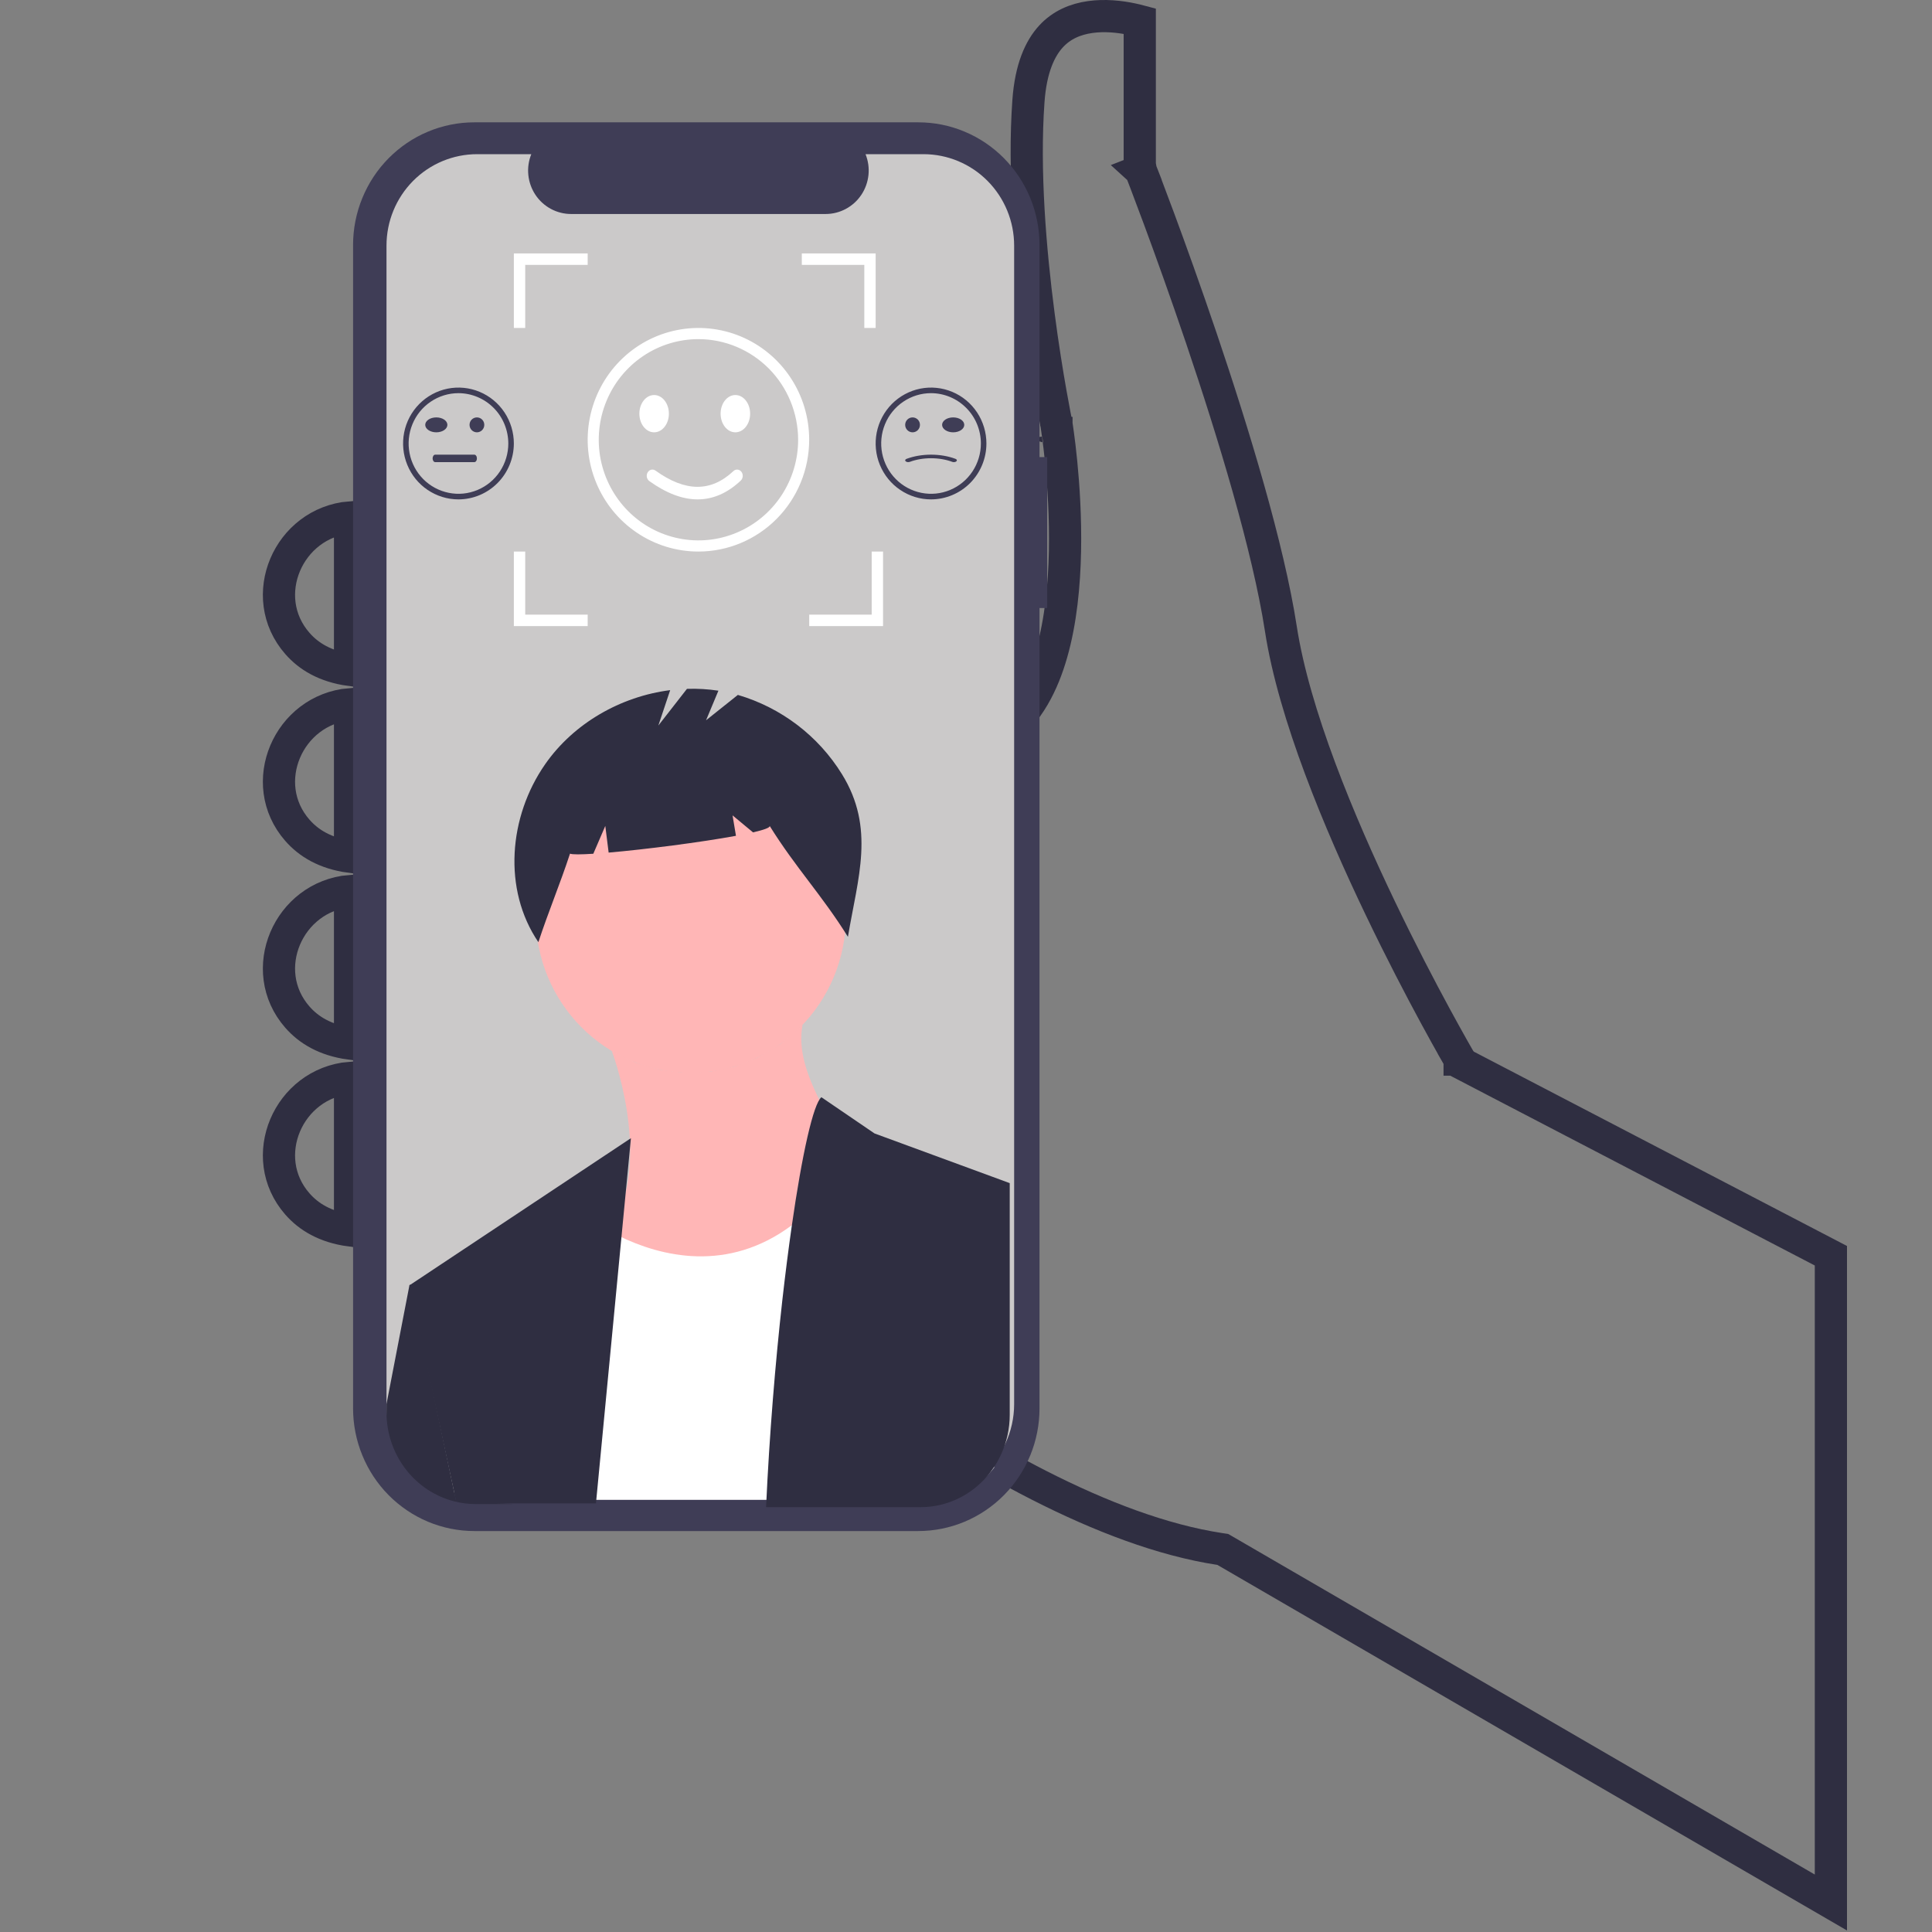 <svg width="60" height="60" viewBox="0 0 60 60" fill="none" xmlns="http://www.w3.org/2000/svg">
<rect x="0" y="0" width="60" height="60" fill="#808080" stroke="none"/>
<path d="M21.577 38.6L31.178 22.695C31.937 22.132 32.39 21.235 32.661 20.283C32.947 19.285 33.053 18.158 33.074 17.114C33.094 16.067 33.028 15.083 32.957 14.362C32.921 14.001 32.885 13.704 32.856 13.497C32.843 13.394 32.831 13.313 32.822 13.257L32.812 13.192L32.809 13.175L32.809 13.17L32.809 13.169L32.809 13.169C32.808 13.168 32.808 13.168 32.315 13.25L32.808 13.168L32.807 13.158L32.804 13.147L32.804 13.147L32.804 13.147L32.804 13.147L32.804 13.144L32.801 13.133L32.792 13.085C32.783 13.044 32.771 12.981 32.755 12.9C32.724 12.738 32.679 12.5 32.626 12.2C32.52 11.601 32.382 10.755 32.254 9.773C31.997 7.801 31.783 5.304 31.939 3.14C32.012 2.111 32.303 1.5 32.639 1.133C32.974 0.768 33.403 0.593 33.857 0.529C34.316 0.464 34.781 0.517 35.142 0.593C35.236 0.612 35.321 0.633 35.396 0.653V5.117V5.211L35.43 5.299L35.896 5.117L35.43 5.299L35.43 5.299L35.431 5.3L35.432 5.305L35.44 5.324L35.47 5.401C35.496 5.469 35.535 5.569 35.584 5.699C35.683 5.959 35.825 6.336 35.999 6.805C36.346 7.743 36.816 9.047 37.312 10.511C38.306 13.45 39.388 16.997 39.778 19.526C40.188 22.182 41.59 25.541 42.865 28.201C43.506 29.539 44.121 30.714 44.577 31.555C44.805 31.975 44.993 32.313 45.124 32.545C45.189 32.661 45.241 32.751 45.276 32.813L45.316 32.883L45.327 32.901L45.33 32.905L45.33 32.907L45.331 32.907C45.331 32.907 45.331 32.907 45.763 32.655L45.331 32.907L45.403 33.032L45.532 33.099L56.86 38.998V59.084L38.056 48.166L37.974 48.119L37.881 48.105C34.306 47.56 30.171 45.147 26.885 42.816C25.253 41.658 23.849 40.535 22.853 39.7C22.355 39.283 21.96 38.939 21.689 38.7C21.649 38.664 21.612 38.631 21.577 38.6ZM9.236 37.39C7.962 35.936 8.949 33.641 10.871 33.473V38.212C10.095 38.105 9.584 37.787 9.236 37.39ZM9.236 31.588C7.962 30.134 8.949 27.839 10.871 27.671V32.41C10.095 32.303 9.584 31.985 9.236 31.588ZM9.236 25.786C7.962 24.331 8.949 22.037 10.871 21.869V26.608C10.095 26.501 9.584 26.183 9.236 25.786ZM10.871 16.067V20.806C10.095 20.698 9.584 20.381 9.236 19.983C7.962 18.529 8.949 16.235 10.871 16.067Z" stroke="#2F2E41"/>
<path d="M32.521 14.195H32.283V7.61C32.283 7.11 32.186 6.614 31.997 6.152C31.807 5.689 31.53 5.269 31.18 4.915C30.831 4.561 30.415 4.28 29.958 4.089C29.502 3.897 29.012 3.799 28.517 3.799H14.731C14.236 3.799 13.747 3.897 13.29 4.089C12.833 4.28 12.418 4.561 12.068 4.915C11.718 5.269 11.441 5.689 11.252 6.152C11.062 6.614 10.965 7.11 10.965 7.61V43.737C10.965 44.237 11.062 44.733 11.252 45.195C11.441 45.657 11.718 46.078 12.068 46.432C12.418 46.785 12.833 47.066 13.29 47.258C13.747 47.449 14.236 47.548 14.731 47.548H28.517C29.012 47.548 29.502 47.449 29.958 47.258C30.415 47.066 30.831 46.785 31.18 46.432C31.53 46.078 31.807 45.657 31.997 45.195C32.186 44.733 32.283 44.237 32.283 43.737V18.883H32.521V14.195Z" fill="#3F3D56"/>
<path d="M31.495 7.628V43.614C31.494 44.035 31.401 44.451 31.223 44.831C31.044 45.211 30.784 45.547 30.462 45.814C30.39 45.873 30.316 45.928 30.239 45.979C29.777 46.29 29.235 46.455 28.68 46.454H14.818C14.593 46.454 14.369 46.427 14.151 46.373C13.538 46.223 12.993 45.869 12.604 45.368C12.214 44.868 12.003 44.25 12.003 43.614V7.628C12.003 6.875 12.3 6.152 12.827 5.62C13.355 5.087 14.071 4.788 14.818 4.788H16.5C16.417 4.993 16.385 5.215 16.408 5.435C16.43 5.655 16.506 5.866 16.628 6.05C16.75 6.234 16.916 6.384 17.109 6.488C17.303 6.592 17.518 6.646 17.738 6.646H25.641C25.86 6.646 26.076 6.591 26.27 6.487C26.463 6.383 26.628 6.233 26.75 6.05C26.873 5.866 26.948 5.655 26.971 5.435C26.994 5.215 26.962 4.993 26.88 4.788H28.68C29.427 4.788 30.143 5.087 30.671 5.62C31.198 6.152 31.495 6.875 31.495 7.628Z" fill="#CBC9C9"/>
<path d="M19 32.64C19 32.64 20.19 35.745 19.13 37.891C18.07 40.037 20.795 42.489 20.795 42.489C20.795 42.489 27.911 38.811 27.003 36.971C26.094 35.132 24.621 33.36 24.924 31.828L24.241 32.422L23.521 32.849L22.801 33.125L22.081 33.277L21.213 33.312L20.507 33.224L19.75 33.005L19 32.64Z" fill="#FFB6B6"/>
<path d="M21.454 33.318C24.114 33.318 26.27 31.141 26.27 28.457C26.27 25.772 24.114 23.596 21.454 23.596C18.795 23.596 16.639 25.772 16.639 28.457C16.639 31.141 18.795 33.318 21.454 33.318Z" fill="#FFB6B6"/>
<path d="M30.875 45.578C30.748 45.741 30.603 45.89 30.444 46.021C30.372 46.08 30.298 46.135 30.221 46.186C29.775 46.485 29.24 46.579 28.664 46.579H16.428L16.639 40.667L17.999 37.625C18.305 37.866 18.631 38.078 18.976 38.259C19.057 38.303 19.143 38.347 19.233 38.391C20.507 39.01 22.59 39.555 24.608 38.038C25.244 37.561 25.873 36.879 26.469 35.931L30.238 38.081L30.875 45.578Z" fill="white"/>
<path d="M19.594 35.347L18.508 46.69H14.836C14.609 46.69 14.383 46.663 14.162 46.609L12.715 39.917L12.757 39.89L19.594 35.347Z" fill="#2F2E41"/>
<path d="M31.358 36.743V43.94C31.358 44.365 31.266 44.785 31.09 45.168C30.914 45.552 30.658 45.891 30.34 46.16C30.27 46.22 30.197 46.276 30.121 46.327C29.666 46.64 29.132 46.807 28.586 46.806H23.791C23.895 44.532 24.08 42.312 24.296 40.378C24.389 39.554 24.488 38.782 24.588 38.081C24.912 35.818 25.26 34.282 25.509 34.075L27.159 35.2L31.358 36.743Z" fill="#2F2E41"/>
<path d="M14.162 46.609L15.959 46.71H14.775C14.554 46.711 14.333 46.683 14.118 46.629C13.515 46.478 12.978 46.123 12.595 45.622C12.211 45.12 12.003 44.501 12.003 43.863V43.604L12.715 39.917L12.746 39.891L14.162 46.609Z" fill="#2F2E41"/>
<path d="M26.148 24.043C25.413 22.853 24.261 21.976 22.915 21.581L21.927 22.369L22.311 21.45C21.988 21.401 21.661 21.382 21.334 21.393L20.445 22.533L20.813 21.433C19.276 21.628 17.815 22.462 16.93 23.734C15.797 25.36 15.607 27.622 16.72 29.26C17.026 28.325 17.396 27.447 17.702 26.511C17.773 26.541 18.04 26.539 18.426 26.514L18.798 25.65L18.902 26.478C20.054 26.378 21.764 26.158 22.856 25.957L22.75 25.322L23.386 25.85C23.721 25.773 23.919 25.703 23.903 25.65C24.715 26.955 25.52 27.789 26.333 29.094C26.642 27.253 27.186 25.723 26.148 24.043Z" fill="#2F2E41"/>
<path d="M14.238 15.509C13.898 15.509 13.565 15.407 13.282 15.216C12.999 15.026 12.779 14.755 12.649 14.437C12.519 14.12 12.485 13.771 12.551 13.434C12.617 13.097 12.781 12.788 13.022 12.545C13.262 12.303 13.569 12.137 13.902 12.07C14.236 12.003 14.582 12.038 14.896 12.169C15.21 12.3 15.479 12.523 15.668 12.808C15.857 13.094 15.958 13.43 15.958 13.773C15.957 14.233 15.776 14.674 15.453 15C15.131 15.325 14.694 15.508 14.238 15.509ZM14.238 12.21C13.932 12.21 13.632 12.302 13.378 12.474C13.123 12.645 12.925 12.889 12.808 13.175C12.691 13.46 12.66 13.775 12.72 14.078C12.779 14.381 12.927 14.659 13.143 14.878C13.36 15.096 13.636 15.245 13.936 15.305C14.236 15.366 14.547 15.335 14.83 15.216C15.113 15.098 15.355 14.898 15.525 14.641C15.695 14.384 15.786 14.082 15.786 13.773C15.785 13.359 15.622 12.961 15.332 12.669C15.041 12.376 14.648 12.211 14.238 12.21Z" fill="#3F3D56"/>
<path d="M13.55 13.426C13.74 13.426 13.894 13.322 13.894 13.194C13.894 13.066 13.74 12.963 13.55 12.963C13.36 12.963 13.206 13.066 13.206 13.194C13.206 13.322 13.36 13.426 13.55 13.426Z" fill="#3F3D56"/>
<path d="M14.811 13.426C14.938 13.426 15.04 13.322 15.04 13.194C15.04 13.066 14.938 12.963 14.811 12.963C14.684 12.963 14.582 13.066 14.582 13.194C14.582 13.322 14.684 13.426 14.811 13.426Z" fill="#3F3D56"/>
<path d="M14.73 14.352H13.516C13.495 14.352 13.474 14.34 13.459 14.318C13.444 14.296 13.435 14.267 13.435 14.236C13.435 14.205 13.444 14.176 13.459 14.154C13.474 14.132 13.495 14.12 13.516 14.12H14.73C14.752 14.12 14.772 14.132 14.787 14.154C14.803 14.176 14.811 14.205 14.811 14.236C14.811 14.267 14.803 14.296 14.787 14.318C14.772 14.34 14.752 14.352 14.73 14.352Z" fill="#3F3D56"/>
<path d="M28.914 15.509C28.574 15.509 28.242 15.407 27.959 15.216C27.676 15.026 27.456 14.755 27.325 14.437C27.195 14.12 27.161 13.771 27.227 13.434C27.294 13.097 27.458 12.788 27.698 12.545C27.939 12.303 28.245 12.137 28.579 12.07C28.912 12.003 29.258 12.038 29.572 12.169C29.887 12.3 30.155 12.523 30.344 12.808C30.533 13.094 30.634 13.43 30.634 13.773C30.634 14.233 30.452 14.674 30.13 15C29.807 15.325 29.37 15.508 28.914 15.509ZM28.914 12.21C28.608 12.21 28.309 12.302 28.054 12.474C27.8 12.645 27.601 12.889 27.484 13.175C27.367 13.46 27.336 13.775 27.396 14.078C27.456 14.381 27.603 14.659 27.82 14.878C28.036 15.096 28.312 15.245 28.612 15.305C28.913 15.366 29.224 15.335 29.507 15.216C29.79 15.098 30.031 14.898 30.201 14.641C30.371 14.384 30.462 14.082 30.462 13.773C30.462 13.359 30.299 12.961 30.008 12.669C29.718 12.376 29.325 12.211 28.914 12.21Z" fill="#3F3D56"/>
<path d="M28.341 13.426C28.468 13.426 28.57 13.322 28.57 13.194C28.57 13.066 28.468 12.963 28.341 12.963C28.214 12.963 28.111 13.066 28.111 13.194C28.111 13.322 28.214 13.426 28.341 13.426Z" fill="#3F3D56"/>
<path d="M29.602 13.426C29.792 13.426 29.946 13.322 29.946 13.194C29.946 13.066 29.792 12.963 29.602 12.963C29.412 12.963 29.258 13.066 29.258 13.194C29.258 13.322 29.412 13.426 29.602 13.426Z" fill="#3F3D56"/>
<path d="M29.622 14.352C29.606 14.352 29.59 14.349 29.575 14.344C29.378 14.27 29.148 14.231 28.914 14.231C28.68 14.231 28.451 14.27 28.253 14.344C28.242 14.348 28.231 14.35 28.218 14.351C28.206 14.352 28.194 14.352 28.181 14.35C28.169 14.348 28.158 14.345 28.148 14.34C28.139 14.336 28.13 14.33 28.124 14.324C28.118 14.318 28.114 14.31 28.112 14.303C28.111 14.296 28.111 14.289 28.115 14.281C28.118 14.274 28.124 14.268 28.131 14.262C28.139 14.256 28.148 14.251 28.159 14.248C28.386 14.164 28.647 14.12 28.914 14.12C29.181 14.12 29.443 14.164 29.669 14.248C29.687 14.254 29.701 14.263 29.709 14.275C29.718 14.286 29.719 14.299 29.713 14.31C29.708 14.322 29.696 14.333 29.68 14.34C29.663 14.348 29.643 14.352 29.622 14.352Z" fill="#3F3D56"/>
<path d="M21.691 17.129C21.01 17.129 20.345 16.926 19.78 16.544C19.214 16.163 18.773 15.62 18.513 14.986C18.252 14.351 18.184 13.653 18.317 12.98C18.45 12.306 18.777 11.688 19.258 11.202C19.739 10.716 20.352 10.386 21.02 10.252C21.687 10.118 22.378 10.187 23.007 10.449C23.636 10.712 24.173 11.157 24.551 11.728C24.929 12.299 25.13 12.97 25.13 13.657C25.129 14.578 24.767 15.46 24.122 16.111C23.477 16.762 22.603 17.128 21.691 17.129ZM21.691 10.532C21.078 10.532 20.48 10.716 19.971 11.059C19.462 11.402 19.065 11.89 18.831 12.461C18.596 13.032 18.535 13.661 18.654 14.267C18.774 14.873 19.069 15.43 19.502 15.867C19.934 16.304 20.486 16.602 21.087 16.722C21.687 16.843 22.31 16.781 22.875 16.544C23.441 16.308 23.925 15.907 24.265 15.393C24.605 14.879 24.787 14.275 24.787 13.657C24.785 12.829 24.459 12.034 23.879 11.448C23.298 10.863 22.511 10.533 21.691 10.532Z" fill="white"/>
<path d="M20.315 13.426C20.568 13.426 20.773 13.167 20.773 12.847C20.773 12.527 20.568 12.268 20.315 12.268C20.061 12.268 19.856 12.527 19.856 12.847C19.856 13.167 20.061 13.426 20.315 13.426Z" fill="white"/>
<path d="M22.837 13.426C23.091 13.426 23.296 13.167 23.296 12.847C23.296 12.527 23.091 12.268 22.837 12.268C22.584 12.268 22.379 12.527 22.379 12.847C22.379 13.167 22.584 13.426 22.837 13.426Z" fill="white"/>
<path d="M21.666 15.509C21.194 15.509 20.694 15.319 20.165 14.94C20.126 14.912 20.099 14.868 20.089 14.818C20.079 14.767 20.088 14.715 20.113 14.672C20.139 14.629 20.178 14.598 20.224 14.587C20.269 14.577 20.317 14.586 20.356 14.614C21.285 15.282 22.078 15.287 22.778 14.629C22.813 14.596 22.859 14.579 22.906 14.584C22.952 14.588 22.995 14.613 23.025 14.652C23.055 14.691 23.07 14.742 23.066 14.793C23.062 14.845 23.04 14.892 23.005 14.925C22.591 15.315 22.143 15.509 21.666 15.509Z" fill="white"/>
<path d="M27.424 19.444H25.131V19.088H27.071V17.129H27.424V19.444Z" fill="white"/>
<path d="M16.311 10.185H15.958V7.87H18.251V8.226H16.311V10.185Z" fill="white"/>
<path d="M15.958 19.444H18.251V19.088H16.311V17.129H15.958V19.444Z" fill="white"/>
<path d="M26.842 10.185H27.194V7.87H24.901V8.226H26.842V10.185Z" fill="white"/>
</svg>
